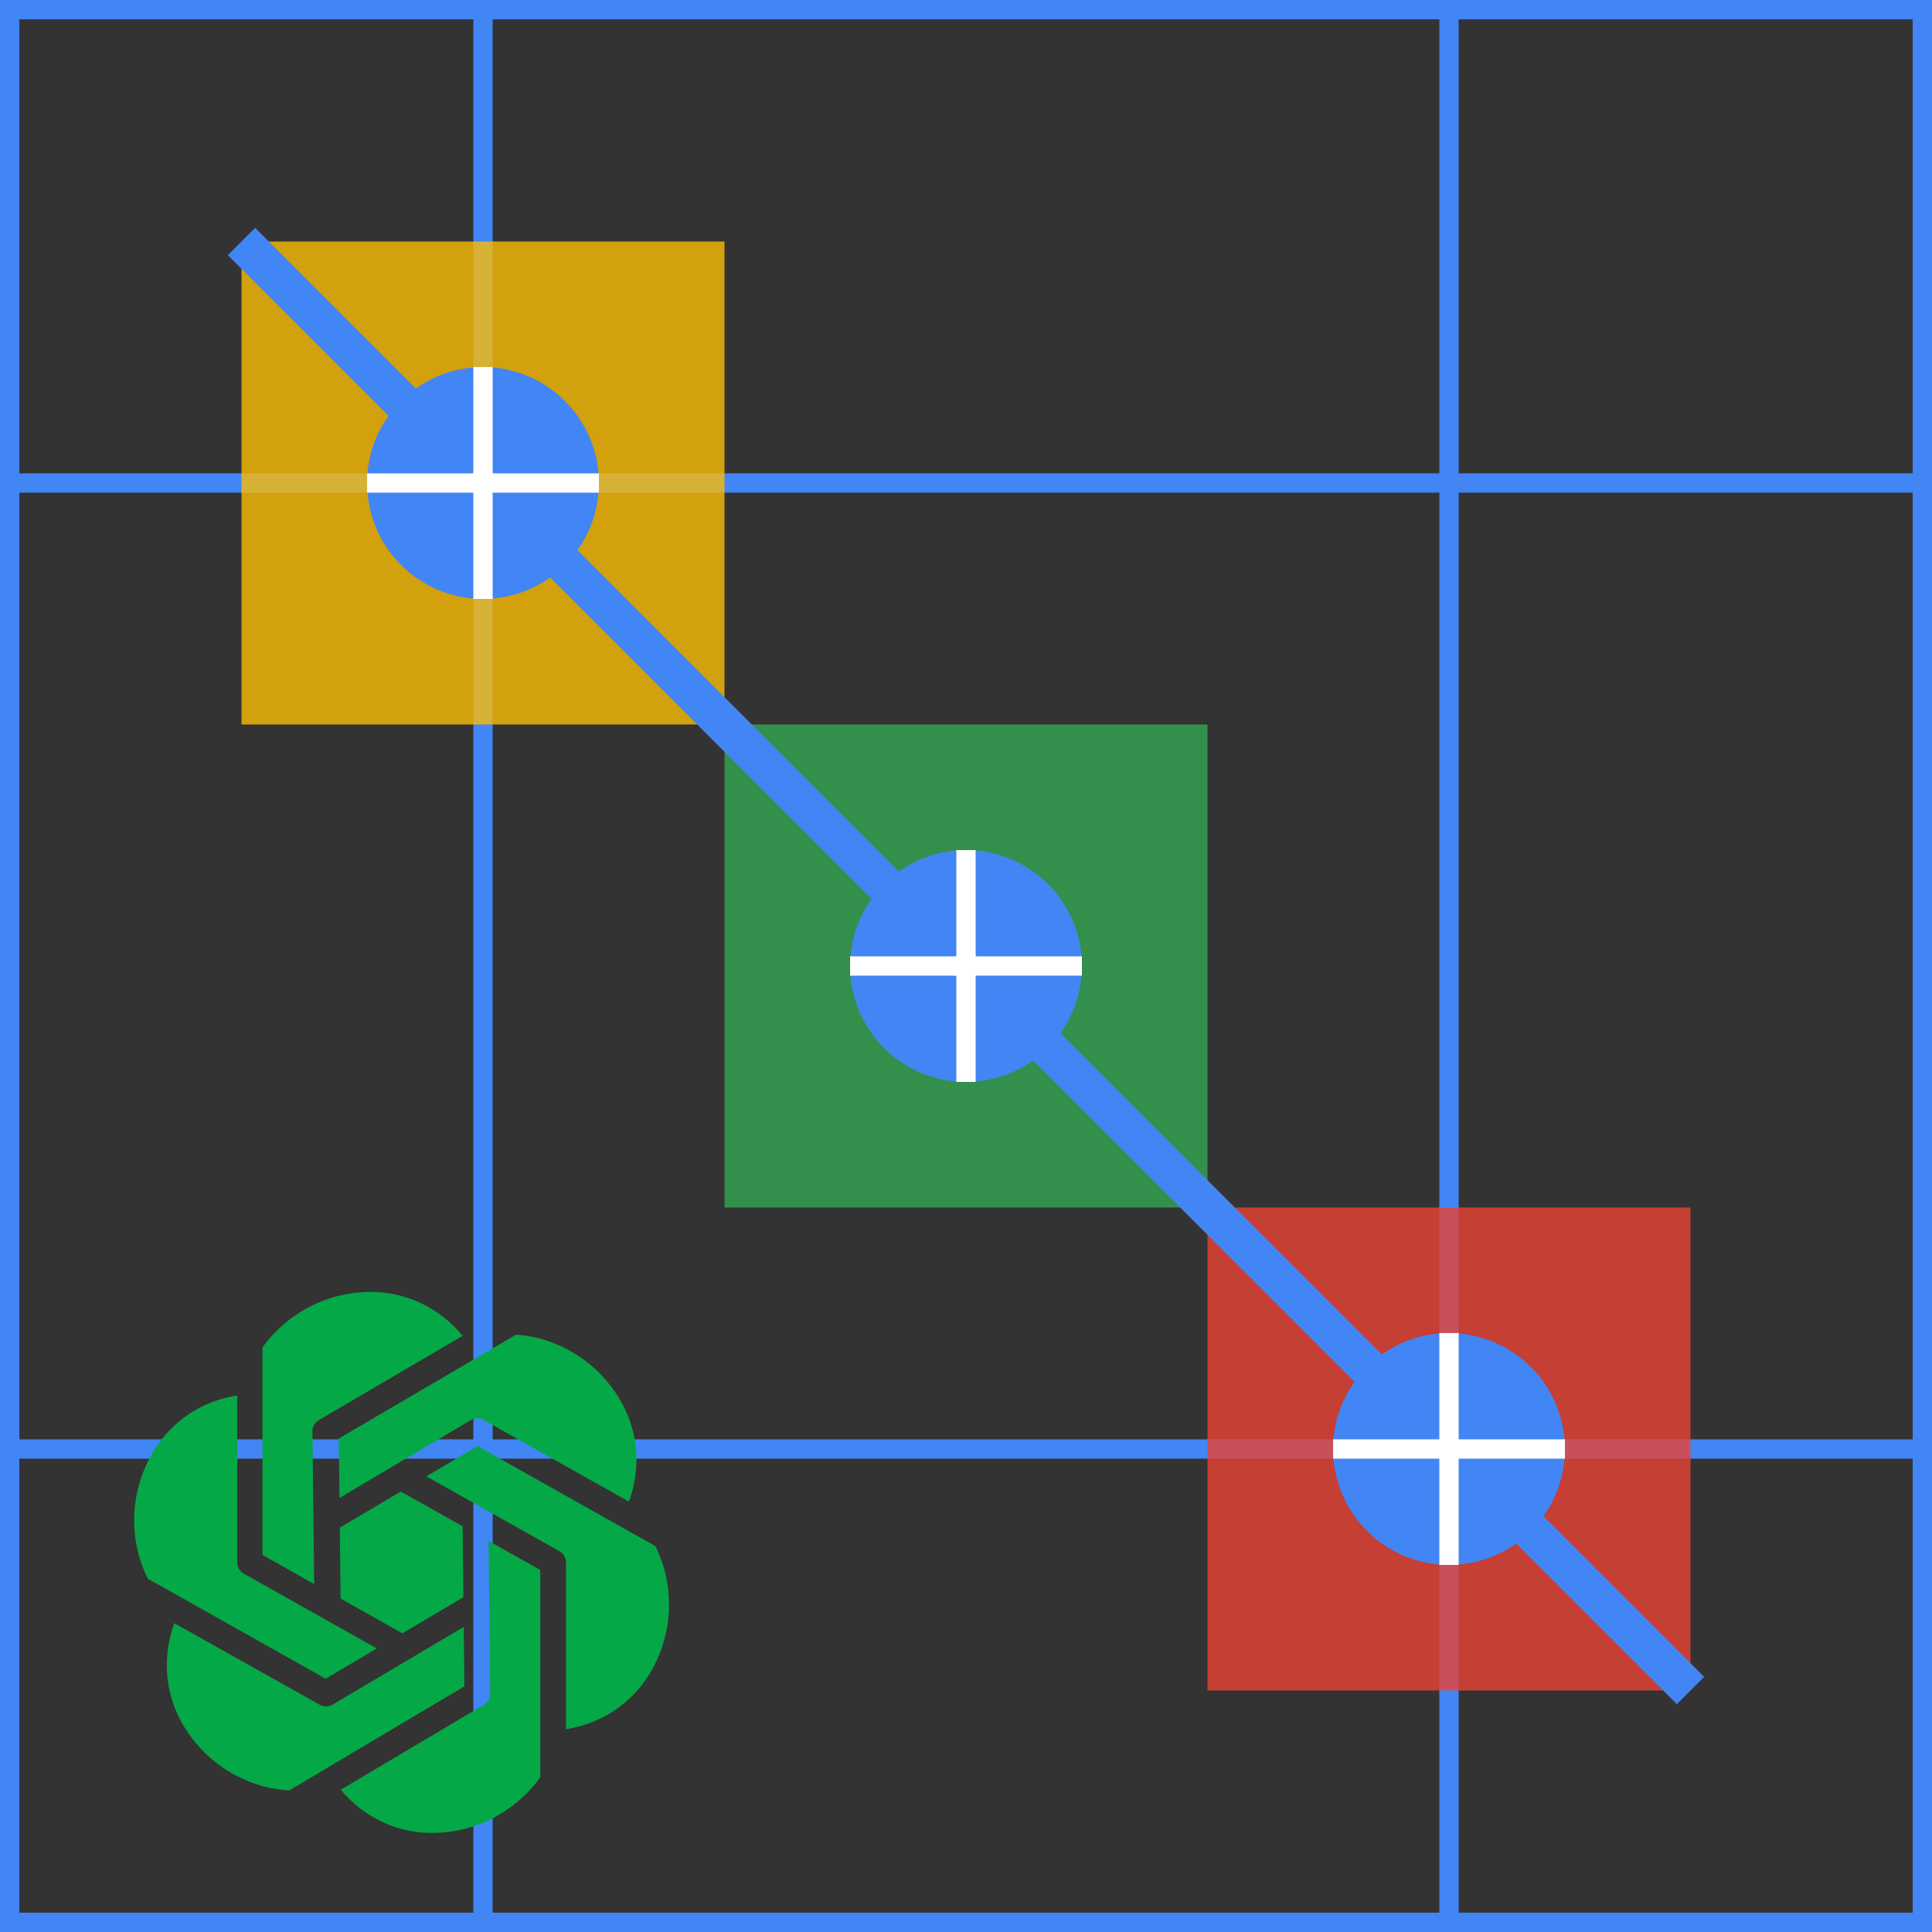 <svg xmlns="http://www.w3.org/2000/svg" viewBox="0 0 300 300">
  <rect x="0" y="0" width="300" height="300" fill="#333333" stroke="none"/>
  <!-- Main logo -->
  <rect x="0" y="0" width="300" height="300" fill="none" stroke="#4285f4" stroke-width="6"/>
  <path d="M0 75 H300 M0 225 H300" stroke="#4285f4" stroke-width="3"/>
  <path d="M75 0 V300 M225 0 V300" stroke="#4285f4" stroke-width="3"/>
  <path d="M37.5 37.5 L112.5 37.5 L112.5 112.5 L37.5 112.5 Z" fill="#fbbc05" opacity="0.8"/>
  <path d="M112.5 112.5 L187.5 112.5 L187.5 187.5 L112.5 187.5 Z" fill="#34a853" opacity="0.8"/>
  <path d="M187.5 187.5 L262.5 187.5 L262.5 262.5 L187.5 262.5 Z" fill="#ea4335" opacity="0.8"/>
  <path d="M37.5 37.5 Q150 150, 262.5 262.5" fill="none" stroke="#4285f4" stroke-width="6"/>
  <circle cx="75" cy="75" r="18" fill="#4285f4"/>
  <circle cx="150" cy="150" r="18" fill="#4285f4"/>
  <circle cx="225" cy="225" r="18" fill="#4285f4"/>
  <path d="M57 75 L93 75 M75 57 L75 93" stroke="white" stroke-width="3"/>
  <path d="M132 150 L168 150 M150 132 L150 168" stroke="white" stroke-width="3"/>
  <path d="M207 225 L243 225 M225 207 L225 243" stroke="white" stroke-width="3"/>
  
  <!-- LLM Mark -->
  <svg x="10" y="190" width="100" height="100" viewBox="0 0 256 256">
    <path fill="#05a846" d="M121.8 27.17c-17.72 0-33.38 8.72-43.06 22.07v82.46l20.55 11.56-.68-60.68c-.02-1.83.95-3.54 2.54-4.47l57.15-33.47c-8.94-10.95-22.22-17.47-36.5-17.47zM179.62 44.13l-70.53 41.3.26 23.62 52.21-30.93c1.58-.93 3.52-.96 5.12-.07l57.72 32.47c4.85-13.13 3.79-27.83-3.26-40.03-7.12-12.33-18.62-21.15-32.37-24.84-3.03-.81-6.1-1.25-9.15-1.52zM68.69 68.33c-14.27 2.19-26.54 10.49-33.78 23.04-7.12 12.33-9.02 26.69-5.33 40.42.88 3.29 2.17 6.39 3.62 9.39l70.66 39.74 20.33-12.04-52.89-29.75c-1.61-.91-2.61-2.61-2.61-4.46zM164.23 88.44l-20.33 12.04 52.89 29.75c1.61.91 2.61 2.61 2.61 4.46v66.28c14.12-2.17 26.56-10.44 33.79-22.95 7.12-12.33 9.01-26.7 5.32-40.45-.89-3.29-2.17-6.4-3.63-9.4zM133.72 106.51l-24.24 14.36.32 28.18 24.56 13.82 24.25-14.36-.31-28.18zM168.61 126.13l.68 60.67c.02 1.82-.95 3.53-2.51 4.45l-56.9 33.8c8.93 10.76 22.02 17.16 36.21 17.16 17.72 0 33.39-8.73 43.07-22.07v-82.45zM43.71 158.87c-4.86 13.12-3.81 27.78 3.25 40.02 7.12 12.33 18.61 21.15 32.36 24.83 3.34.9 6.72 1.35 10.09 1.59l69.6-41.35-.26-23.63-52.21 30.93a5.1 5.1 0 0 1-5.12-.06z"/>
  </svg>
</svg>